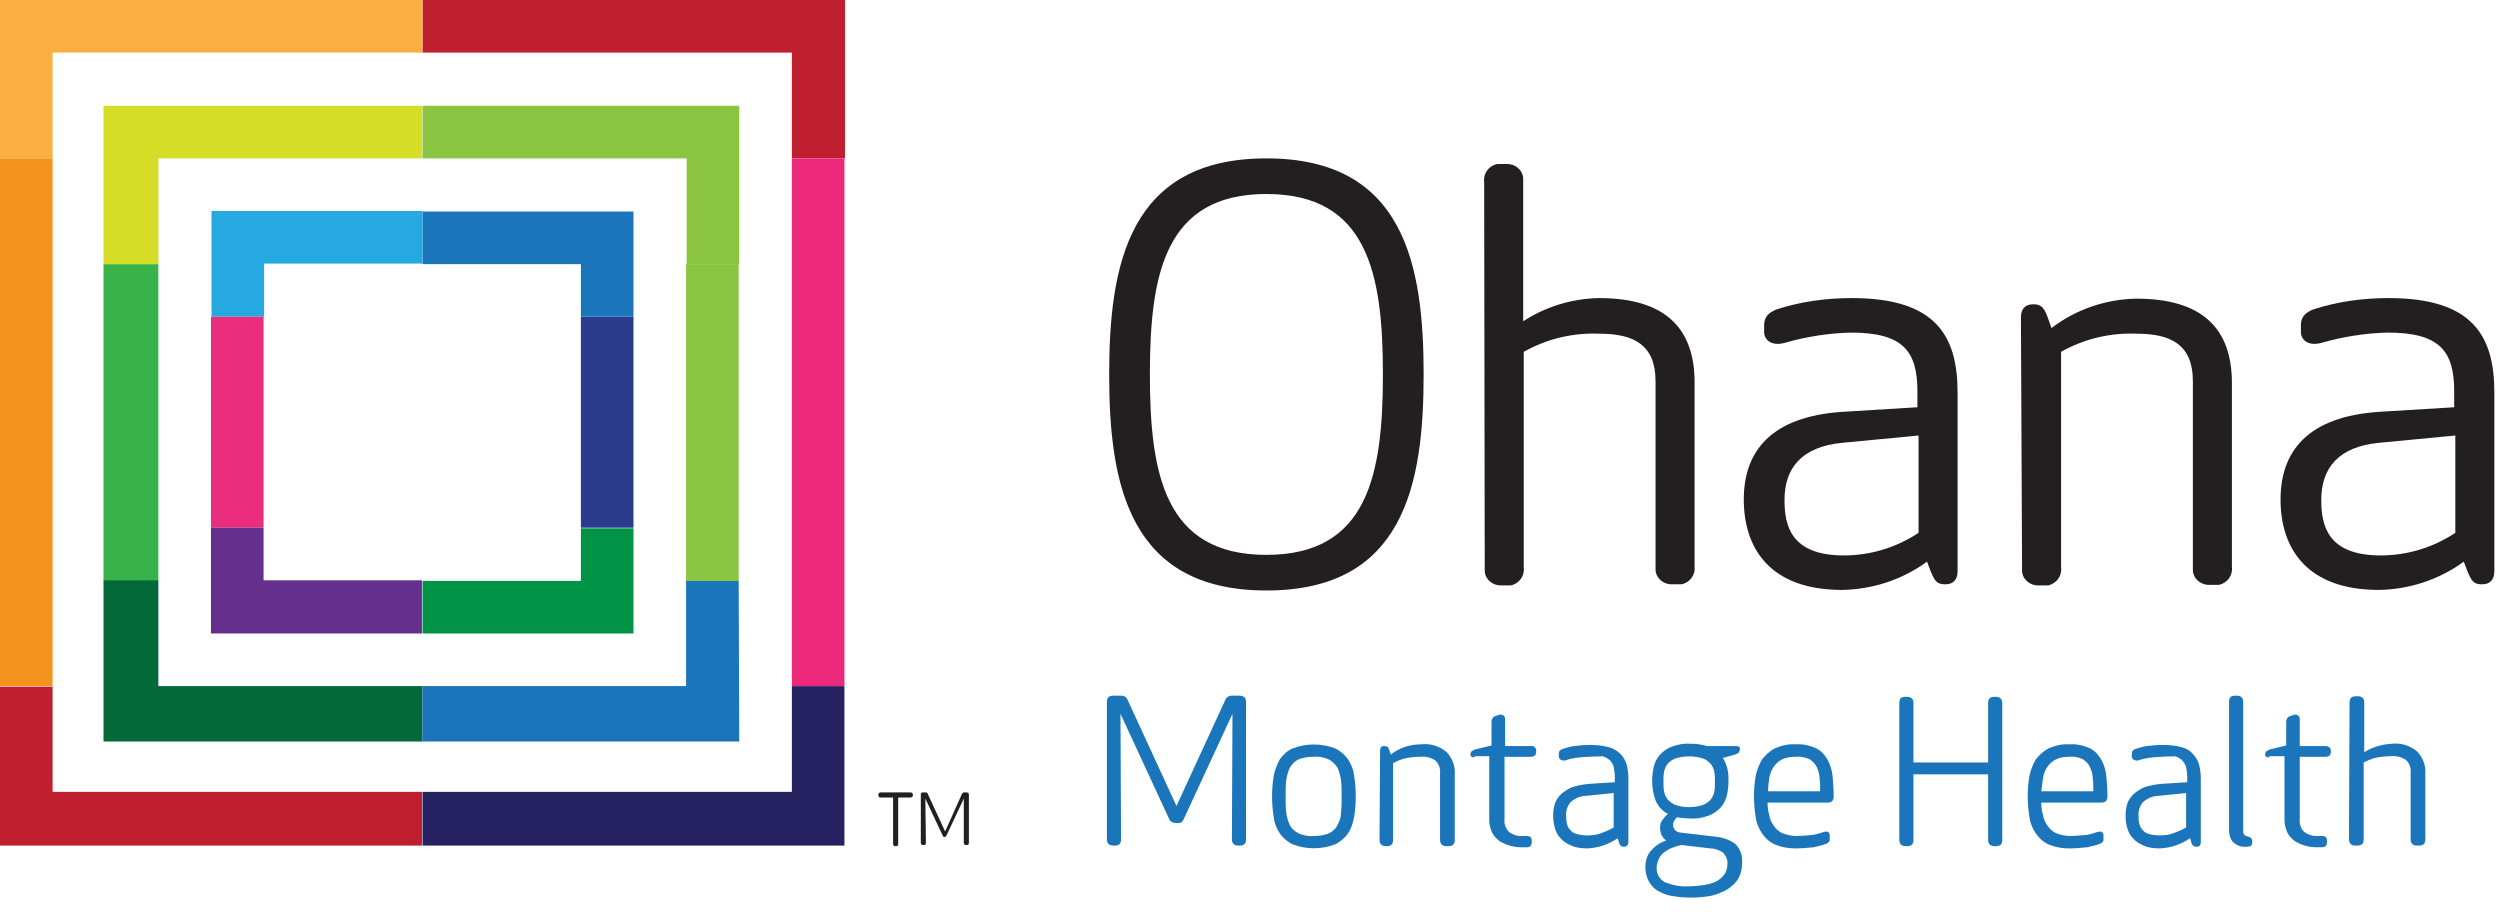 <?xml version="1.0" encoding="utf-8"?>
<!-- Generator: Adobe Illustrator 24.3.0, SVG Export Plug-In . SVG Version: 6.00 Build 0)  -->
<svg version="1.1" id="Layer_1" xmlns="http://www.w3.org/2000/svg" xmlns:xlink="http://www.w3.org/1999/xlink" x="0px" y="0px"
	 viewBox="0 0 442 162" style="enable-background:new 0 0 442 162;" xml:space="preserve">
<style type="text/css">
	.st0{clip-path:url(#SVGID_2_);}
	.st1{fill:#1B75BB;}
	.st2{fill:#231F20;}
	.st3{fill:#BE202F;}
	.st4{fill:#FAAF40;}
	.st5{fill:#BE1E2D;}
	.st6{fill:#262261;}
	.st7{fill:#EC297B;}
	.st8{fill:#37B34A;}
	.st9{fill:#046938;}
	.st10{fill:#8BC53F;}
	.st11{fill:#8AC441;}
	.st12{fill:#D6DD27;}
	.st13{fill:#2B3B8E;}
	.st14{fill:#26A9E0;}
	.st15{fill:#EA2D7C;}
	.st16{fill:#652F8E;}
	.st17{fill:#009345;}
	.st18{fill:#F6921E;}
</style>
<g>
	<defs>
		<rect id="SVGID_1_" width="441" height="158.8"/>
	</defs>
	<clipPath id="SVGID_2_">
		<use xlink:href="#SVGID_1_"  style="overflow:visible;"/>
	</clipPath>
	<g id="Group_2306" class="st0">
		<path id="Path_1593" class="st1" d="M207.8,145.5c-0.4,0-0.8-0.2-1-0.5l-8.7-18.8l0.1,22.2c0,0.8-0.4,1.1-1.1,1.1h-0.3
			c-0.7,0-1.1-0.4-1.1-1.1v-24.3c0-0.8,0.4-1.1,1.1-1.1h1.5c0.4,0,0.8,0.2,1,0.6l8.7,18.9l8.7-18.9c0.2-0.4,0.6-0.6,1-0.6h1.5
			c0.7,0,1.1,0.4,1.1,1.1v24.3c0,0.8-0.4,1.1-1.1,1.1h-0.3c-0.7,0-1.1-0.4-1.1-1.1l0.1-22.2l-8.7,18.8c-0.2,0.4-0.6,0.6-1,0.5
			L207.8,145.5z"/>
		<path id="Path_1594" class="st1" d="M239.7,140.8c0,1.2-0.1,2.5-0.3,3.7c-0.2,1-0.5,2-1.1,2.9c-0.6,0.8-1.4,1.5-2.3,1.9
			c-2.4,0.9-5,0.9-7.4,0c-0.9-0.4-1.7-1.1-2.3-1.9c-0.6-0.9-1-1.9-1.1-2.9c-0.4-2.5-0.4-5,0-7.4c0.2-1,0.6-2,1.1-2.9
			c0.6-0.8,1.3-1.5,2.3-1.9c2.4-0.9,5-0.9,7.4,0c0.9,0.4,1.7,1.1,2.3,1.9c0.6,0.9,1,1.9,1.1,2.9
			C239.6,138.3,239.7,139.5,239.7,140.8 M237.2,140.8c0-1,0-1.9-0.1-2.8c-0.1-0.8-0.3-1.5-0.6-2.2c-0.3-0.6-0.9-1.1-1.5-1.5
			c-0.9-0.4-1.8-0.6-2.7-0.5c-0.9,0-1.9,0.1-2.8,0.5c-0.6,0.3-1.1,0.8-1.5,1.5c-0.3,0.7-0.5,1.5-0.6,2.2c-0.1,0.9-0.1,1.8-0.1,2.8
			c0,1,0,1.9,0.1,2.8c0.1,0.8,0.3,1.5,0.6,2.2c0.3,0.6,0.8,1.1,1.5,1.5c0.9,0.4,1.8,0.6,2.8,0.5c0.9,0,1.9-0.1,2.7-0.5
			c0.6-0.3,1.2-0.8,1.5-1.5c0.4-0.7,0.6-1.4,0.6-2.2C237.2,142.7,237.2,141.7,237.2,140.8"/>
		<path id="Path_1595" class="st1" d="M244,132.7c0-0.5,0.2-0.8,0.7-0.8h0.1c0.2,0,0.4,0.1,0.6,0.2c0.1,0.2,0.2,0.4,0.3,0.7l0.2,0.6
			c1.5-1.2,3.4-1.8,5.3-1.8c1.7-0.2,3.3,0.3,4.6,1.4c1,1.1,1.5,2.5,1.4,3.9v11.6c0,0.8-0.4,1.1-1.1,1.1h-0.4c-0.7,0-1.1-0.4-1.1-1.1
			v-11.7c0.1-0.9-0.2-1.8-0.9-2.4c-0.8-0.5-1.7-0.7-2.6-0.6c-0.9,0-1.9,0.1-2.8,0.3c-0.7,0.2-1.4,0.5-2,0.8v13.6
			c0,0.8-0.4,1.1-1.1,1.1H245c-0.7,0-1.1-0.4-1.1-1.1L244,132.7z"/>
		<path id="Path_1596" class="st1" d="M260.7,133.9c-0.2,0-0.4,0-0.5-0.1c-0.2-0.1-0.3-0.3-0.2-0.5c0-0.2,0.1-0.4,0.2-0.5
			c0.2-0.1,0.4-0.2,0.6-0.3l2.9-0.7v-4.2c0-0.5,0.3-0.9,0.7-1l0.6-0.2c0.3-0.1,0.5-0.1,0.8,0.1c0.2,0.1,0.3,0.4,0.3,0.6v4.8h4.5
			c0.5-0.1,0.9,0.2,1,0.7c0,0.1,0,0.2,0,0.2v0.1c0,0.6-0.3,0.9-1,0.9H266v11c-0.1,0.9,0.2,1.7,0.8,2.3c0.7,0.5,1.6,0.8,2.5,0.7h0.7
			c0.2,0,0.5,0.1,0.6,0.2c0.2,0.2,0.2,0.4,0.2,0.6v0.4c0,0.5-0.3,0.8-0.9,0.8c-0.1,0-0.3,0-0.4,0h-0.5c-0.7,0-1.4-0.1-2.1-0.3
			c-0.7-0.2-1.3-0.5-1.8-0.8c-0.5-0.4-1-0.9-1.3-1.5c-0.3-0.7-0.5-1.4-0.5-2.2v-11.3H260.7z"/>
		<path id="Path_1597" class="st1" d="M281.1,133.8c-0.9,0-1.8,0.1-2.6,0.2c-0.5,0.1-1.1,0.2-1.6,0.4c-0.3,0.1-0.7,0.1-1-0.1
			c-0.2-0.1-0.3-0.4-0.3-0.6v-0.4c0-0.2,0-0.4,0.1-0.5c0.2-0.2,0.4-0.4,0.6-0.4c0.6-0.2,1.3-0.4,2-0.5c0.9-0.1,1.8-0.2,2.8-0.2
			c1.1,0,2.2,0.1,3.3,0.4c0.8,0.2,1.5,0.6,2.1,1.2c0.5,0.5,0.9,1.2,1.1,1.9c0.2,0.8,0.3,1.6,0.3,2.4v11.3c0,0.5-0.3,0.8-0.7,0.8H287
			c-0.2,0-0.4-0.1-0.5-0.2c-0.1-0.2-0.3-0.4-0.3-0.7l-0.2-0.6c-1.6,1.1-3.4,1.7-5.3,1.8c-1,0-2-0.1-2.9-0.5
			c-0.7-0.3-1.4-0.7-1.9-1.3c-0.5-0.5-0.8-1.1-1-1.8c-0.2-0.7-0.3-1.4-0.3-2.2c0-0.7,0.1-1.4,0.3-2.1c0.2-0.6,0.6-1.2,1.1-1.7
			c0.6-0.5,1.2-0.9,1.9-1.2c0.9-0.3,1.9-0.5,2.9-0.6l4.7-0.3v-1c0-0.6-0.1-1.1-0.2-1.7c-0.1-0.4-0.3-0.8-0.7-1.2
			c-0.4-0.3-0.8-0.6-1.3-0.7C282.5,133.8,281.8,133.7,281.1,133.8 M280.5,140.7c-1,0-2,0.4-2.8,1.1c-0.6,0.7-0.9,1.6-0.8,2.5
			c0,0.4,0,0.8,0.1,1.2c0.1,0.4,0.2,0.8,0.5,1.1c0.3,0.4,0.7,0.7,1.1,0.8c0.6,0.2,1.3,0.3,2,0.3c0.9,0,1.7-0.1,2.5-0.4
			c0.8-0.3,1.5-0.6,2.2-1v-6.1L280.5,140.7z"/>
		<path id="Path_1598" class="st1" d="M306.8,131.9c0.2,0,0.4,0,0.6,0.1c0.2,0.1,0.3,0.3,0.2,0.5c0,0.2-0.1,0.4-0.2,0.6
			c-0.2,0.1-0.4,0.2-0.6,0.3l-2.2,0.6c0.4,0.6,0.6,1.2,0.8,1.9c0.2,0.7,0.2,1.5,0.2,2.2c0,0.9-0.1,1.7-0.3,2.6
			c-0.2,0.8-0.6,1.5-1.1,2.1c-0.6,0.6-1.3,1.1-2.1,1.4c-1.1,0.4-2.2,0.6-3.3,0.5c-0.8,0-1.6-0.1-2.3-0.2c-0.2,0.2-0.4,0.4-0.5,0.6
			c-0.1,0.2-0.2,0.4-0.2,0.7c0,0.8,0.5,1.3,1.3,1.4l6,0.7c1.3,0.1,2.6,0.5,3.7,1.3c0.9,0.9,1.3,2.1,1.2,3.4c0,1-0.2,1.9-0.7,2.8
			c-0.5,0.8-1.2,1.4-2,1.9c-0.9,0.5-1.9,0.9-2.9,1.1c-1.2,0.2-2.3,0.3-3.5,0.3c-1.1,0-2.2-0.1-3.3-0.3c-0.9-0.1-1.7-0.5-2.5-0.9
			c-0.7-0.4-1.2-1-1.6-1.7c-0.4-0.8-0.6-1.6-0.6-2.5c0-1.1,0.3-2.2,1.1-3c0.7-0.8,1.6-1.4,2.6-1.7v0c-0.3-0.2-0.6-0.5-0.8-0.9
			c-0.2-0.4-0.3-0.9-0.3-1.4c0-0.5,0.1-0.9,0.4-1.3c0.3-0.4,0.6-0.8,1-1.1c-1-0.5-1.8-1.4-2.2-2.4c-0.4-1.1-0.6-2.2-0.6-3.4
			c0-0.9,0.1-1.7,0.3-2.6c0.2-0.8,0.6-1.5,1.1-2.1c0.6-0.6,1.3-1.1,2.1-1.4c1.1-0.4,2.2-0.6,3.3-0.5c0.5,0,1,0,1.5,0.1
			c0.4,0.1,0.9,0.1,1.3,0.3L306.8,131.9z M297.3,149.4c-0.6,0.1-1.1,0.3-1.7,0.5c-0.5,0.2-1,0.5-1.4,0.8c-0.4,0.3-0.7,0.7-0.9,1.1
			c-0.2,0.5-0.4,1-0.4,1.5c-0.1,1.1,0.5,2.2,1.5,2.7c1.3,0.5,2.7,0.8,4.2,0.7c0.8,0,1.7-0.1,2.5-0.2c0.8-0.1,1.5-0.3,2.2-0.6
			c0.6-0.3,1.1-0.7,1.5-1.2c0.4-0.5,0.6-1.2,0.6-1.9c0.1-0.7-0.2-1.4-0.7-2c-0.7-0.5-1.5-0.8-2.3-0.8L297.3,149.4z M298.6,142.7
			c0.8,0,1.7-0.1,2.5-0.4c0.5-0.2,1-0.5,1.4-1c0.3-0.4,0.5-0.9,0.6-1.4c0.1-0.6,0.1-1.1,0.1-1.7c0-0.6,0-1.1-0.1-1.7
			c-0.1-0.5-0.3-1-0.6-1.4c-0.4-0.4-0.8-0.8-1.4-1c-1.6-0.5-3.3-0.5-4.9,0c-0.5,0.2-1,0.5-1.4,1c-0.3,0.4-0.5,0.9-0.6,1.4
			c-0.1,0.6-0.1,1.1-0.1,1.7c0,0.6,0,1.1,0.1,1.7c0.1,0.5,0.3,1,0.6,1.4c0.4,0.4,0.8,0.8,1.4,1C297,142.6,297.8,142.7,298.6,142.7"
			/>
		<path id="Path_1599" class="st1" d="M317.5,150c-1.3,0-2.5-0.2-3.7-0.7c-0.9-0.4-1.7-1.1-2.3-2c-0.6-0.9-1-1.9-1.1-2.9
			c-0.4-2.4-0.4-4.8,0-7.2c0.2-1,0.6-2,1.1-2.9c0.6-0.8,1.4-1.5,2.3-2c1.2-0.5,2.4-0.8,3.7-0.7c1.2-0.1,2.5,0.2,3.6,0.7
			c0.8,0.4,1.5,1.1,2,2c0.5,0.9,0.8,1.9,0.9,2.9c0.1,1.2,0.2,2.4,0.2,3.6c0,0.8-0.4,1.1-1.1,1.1h-10.6c0,0.8,0.1,1.5,0.3,2.2
			c0.1,0.7,0.4,1.3,0.8,1.9c0.4,0.6,0.9,1,1.5,1.3c0.8,0.3,1.6,0.5,2.4,0.5c1,0,2.1-0.1,3.1-0.2c0.6-0.1,1.2-0.3,1.8-0.5
			c0.3-0.1,0.6-0.1,0.8,0c0.2,0.1,0.3,0.3,0.3,0.6v0.6c0,0.2,0,0.4-0.1,0.5c-0.2,0.2-0.4,0.4-0.6,0.4c-0.7,0.3-1.4,0.4-2.2,0.6
			C319.5,149.9,318.5,150,317.5,150 M317.5,133.8c-0.9,0-1.7,0.1-2.5,0.5c-0.6,0.3-1.1,0.8-1.5,1.4c-0.4,0.6-0.6,1.3-0.7,1.9
			c-0.1,0.8-0.2,1.5-0.2,2.3h9.2c0-0.8,0-1.5-0.1-2.3c0-0.7-0.2-1.3-0.5-2c-0.3-0.6-0.7-1-1.3-1.4
			C319.1,133.9,318.3,133.7,317.5,133.8"/>
		<path id="Path_1600" class="st1" d="M351.5,136.9h-13.2v11.6c0,0.8-0.4,1.1-1.1,1.1h-0.3c-0.7,0-1.1-0.4-1.1-1.1v-24.2
			c0-0.8,0.3-1.1,1.1-1.1h0.3c0.7,0,1.1,0.4,1.1,1.1v10.5h13.2v-10.5c0-0.8,0.4-1.1,1.1-1.1h0.3c0.7,0,1.1,0.4,1.1,1.1v24.2
			c0,0.8-0.4,1.1-1.1,1.1h-0.3c-0.7,0-1.1-0.4-1.1-1.1L351.5,136.9z"/>
		<path id="Path_1601" class="st1" d="M365.9,150c-1.3,0-2.5-0.2-3.7-0.7c-0.9-0.4-1.7-1.1-2.3-2c-0.6-0.9-1-1.9-1.1-2.9
			c-0.4-2.4-0.4-4.8,0-7.2c0.2-1,0.6-2,1.1-2.9c0.6-0.8,1.4-1.5,2.3-2c1.2-0.5,2.4-0.8,3.7-0.7c1.2-0.1,2.5,0.2,3.6,0.7
			c0.8,0.4,1.5,1.1,2,2c0.5,0.9,0.8,1.9,0.9,2.9c0.1,1.2,0.2,2.4,0.2,3.6c0,0.8-0.4,1.1-1.1,1.1h-10.6c0,0.8,0.1,1.5,0.3,2.2
			c0.1,0.7,0.4,1.3,0.8,1.9c0.4,0.6,0.9,1,1.5,1.3c0.8,0.3,1.6,0.5,2.4,0.5c1,0,2.1-0.1,3.1-0.2c0.6-0.1,1.2-0.3,1.8-0.5
			c0.3-0.1,0.6-0.1,0.8,0c0.2,0.1,0.3,0.3,0.3,0.6v0.6c0,0.2,0,0.4-0.1,0.5c-0.2,0.2-0.4,0.4-0.6,0.4c-0.7,0.3-1.4,0.4-2.2,0.6
			C367.9,149.9,366.9,150,365.9,150 M365.9,133.8c-0.9,0-1.7,0.1-2.5,0.5c-0.6,0.3-1.1,0.8-1.5,1.4c-0.4,0.6-0.6,1.3-0.7,1.9
			c-0.1,0.8-0.2,1.5-0.3,2.3h9.2c0-0.8,0-1.5-0.1-2.3c0-0.7-0.2-1.3-0.5-2c-0.3-0.6-0.7-1-1.3-1.4
			C367.5,133.9,366.7,133.7,365.9,133.8"/>
		<path id="Path_1602" class="st1" d="M382.4,133.8c-0.9,0-1.8,0.1-2.6,0.2c-0.5,0.1-1.1,0.2-1.6,0.4c-0.3,0.1-0.7,0.1-1-0.1
			c-0.2-0.1-0.3-0.4-0.3-0.6v-0.4c0-0.2,0.1-0.4,0.1-0.5c0.2-0.2,0.4-0.4,0.6-0.4c0.6-0.2,1.3-0.4,2-0.5c0.9-0.1,1.8-0.2,2.8-0.2
			c1.1,0,2.2,0.1,3.3,0.4c0.8,0.2,1.5,0.6,2,1.2c0.5,0.5,0.9,1.2,1.1,1.9c0.2,0.8,0.3,1.6,0.3,2.4v11.3c0,0.5-0.2,0.8-0.7,0.8h-0.1
			c-0.2,0-0.4-0.1-0.6-0.2c-0.1-0.2-0.3-0.4-0.3-0.7l-0.2-0.6c-1.6,1.1-3.4,1.7-5.3,1.8c-1,0-2-0.1-2.9-0.5
			c-0.7-0.3-1.4-0.7-1.9-1.3c-0.5-0.5-0.8-1.1-1-1.8c-0.2-0.7-0.3-1.4-0.3-2.2c0-0.7,0.1-1.4,0.3-2.1c0.2-0.6,0.6-1.2,1.1-1.7
			c0.6-0.5,1.2-0.9,1.9-1.2c0.9-0.3,1.9-0.5,2.9-0.6l4.7-0.3v-1c0-0.6-0.1-1.1-0.2-1.7c-0.1-0.4-0.4-0.8-0.7-1.2
			c-0.4-0.3-0.8-0.6-1.3-0.7C383.7,133.8,383,133.7,382.4,133.8 M381.7,140.7c-1,0-2,0.4-2.8,1.1c-0.6,0.7-0.9,1.6-0.8,2.5
			c0,0.4,0,0.8,0.1,1.2c0.1,0.4,0.2,0.8,0.5,1.1c0.3,0.4,0.7,0.7,1.1,0.8c0.6,0.2,1.3,0.3,2,0.3c0.9,0,1.7-0.1,2.5-0.4
			c0.8-0.3,1.5-0.6,2.2-1v-6.1L381.7,140.7z"/>
		<path id="Path_1603" class="st1" d="M396.6,146.9c0,0.2,0,0.5,0.2,0.7c0.2,0.2,0.4,0.2,0.6,0.3c0.5,0.1,0.8,0.4,0.8,0.8v0.2
			c0,0.6-0.3,0.8-1,0.8c-0.9,0.1-1.7-0.2-2.4-0.8c-0.5-0.6-0.7-1.3-0.7-2.1v-22.7c0-0.8,0.3-1.1,1.1-1.1h0.3c0.7,0,1.1,0.4,1.1,1.1
			L396.6,146.9z"/>
		<path id="Path_1604" class="st1" d="M401.2,133.9c-0.2,0-0.4,0-0.5-0.1c-0.2-0.1-0.3-0.3-0.2-0.5c0-0.2,0.1-0.4,0.2-0.5
			c0.2-0.1,0.4-0.2,0.6-0.3l2.9-0.7v-4.2c0-0.5,0.3-0.9,0.7-1l0.6-0.2c0.3-0.1,0.5-0.1,0.8,0.1c0.2,0.1,0.3,0.4,0.3,0.6v4.8h4.5
			c0.6,0,1,0.3,1,0.9v0.1c0,0.6-0.3,0.9-1,0.9h-4.5v11c-0.1,0.9,0.2,1.7,0.8,2.3c0.7,0.5,1.6,0.8,2.5,0.7h0.7c0.2,0,0.5,0.1,0.6,0.2
			c0.2,0.2,0.2,0.4,0.2,0.6v0.4c0,0.5-0.3,0.8-0.9,0.8c-0.1,0-0.3,0-0.4,0h-0.5c-0.7,0-1.4-0.1-2.1-0.3c-0.7-0.2-1.3-0.5-1.8-0.8
			c-0.5-0.4-1-0.9-1.3-1.5c-0.3-0.7-0.5-1.4-0.5-2.2v-11.3H401.2z"/>
		<path id="Path_1605" class="st1" d="M415.4,124.2c0-0.8,0.4-1.1,1.1-1.1h0.4c0.7,0,1.1,0.4,1.1,1.1v8.8c1.4-0.9,3.1-1.4,4.8-1.5
			c1.7-0.2,3.3,0.3,4.6,1.4c1,1.1,1.5,2.5,1.4,3.9v11.6c0,0.8-0.4,1.1-1.1,1.1h-0.4c-0.7,0-1.1-0.4-1.1-1.1v-11.7
			c0.1-0.9-0.2-1.8-0.9-2.4c-0.8-0.5-1.7-0.7-2.6-0.6c-0.9,0-1.9,0.1-2.8,0.3c-0.7,0.2-1.4,0.5-2,0.8v13.6c0,0.8-0.4,1.1-1.1,1.1
			h-0.4c-0.7,0-1.1-0.4-1.1-1.1L415.4,124.2z"/>
		<path id="Path_1606" class="st2" d="M161,140.1c0.2,0,0.3,0.1,0.4,0.3c0,0,0,0.1,0,0.1v0.1c0,0.2-0.1,0.3-0.3,0.4c0,0-0.1,0-0.1,0
			h-2.2v8.2c0,0.3-0.1,0.4-0.4,0.4h-0.1c-0.2,0-0.4-0.1-0.4-0.4v-8.2h-2.2c-0.3,0-0.4-0.1-0.4-0.4v-0.1c0-0.2,0.1-0.4,0.4-0.4H161z"
			/>
		<path id="Path_1607" class="st2" d="M167,148c-0.1,0-0.3-0.1-0.3-0.2l-3.1-6.6l0.1,7.8c0,0.3-0.1,0.4-0.4,0.4h-0.1
			c-0.2,0-0.4-0.1-0.4-0.4v-8.5c0-0.3,0.1-0.4,0.4-0.4h0.5c0.2,0,0.3,0.1,0.3,0.2l3.1,6.7l3-6.7c0.1-0.1,0.2-0.2,0.3-0.2h0.5
			c0.2,0,0.4,0.1,0.4,0.4v8.5c0,0.3-0.1,0.4-0.4,0.4h-0.1c-0.2,0-0.4-0.1-0.4-0.4l0-7.8l-3.1,6.6c-0.1,0.1-0.2,0.2-0.3,0.2L167,148z
			"/>
		<path id="Path_1608" class="st3" d="M149.3,28H140V9.3H74.7V0h74.7V28z"/>
		<path id="Path_1609" class="st4" d="M9.3,28H0V0h74.7v9.3H9.3V28z"/>
		<path id="Path_1610" class="st5" d="M74.7,149.5H0v-28.1h9.3V140h65.3V149.5z"/>
		<path id="Path_1611" class="st6" d="M149.3,149.5H74.7V140H140v-18.7h9.3L149.3,149.5z"/>
		<rect id="Rectangle_2905" x="140" y="28" class="st7" width="9.3" height="93.3"/>
		<rect id="Rectangle_2906" x="18.3" y="46.7" class="st8" width="9.7" height="56"/>
		<path id="Path_1612" class="st9" d="M74.7,131.1H18.3v-28.5H28v18.7h46.7V131.1z"/>
		<path id="Path_1613" class="st1" d="M130.7,131.1h-56v-9.8h46.6v-18.7h9.3L130.7,131.1z"/>
		<rect id="Rectangle_2907" x="121.3" y="46.7" class="st10" width="9.3" height="56"/>
		<path id="Path_1614" class="st11" d="M130.7,46.7h-9.3V28H74.7v-9.3h56V46.7z"/>
		<path id="Path_1615" class="st12" d="M28,46.7h-9.7v-28h56.3V28H28V46.7z"/>
		<rect id="Rectangle_2908" x="102.7" y="56" class="st13" width="9.3" height="37.3"/>
		<path id="Path_1616" class="st1" d="M112,56h-9.3v-9.3h-28v-9.3H112V56z"/>
		<path id="Path_1617" class="st14" d="M46.7,56h-9.3V37.3h37.3v9.3h-28V56z"/>
		<rect id="Rectangle_2909" x="37.3" y="56" class="st15" width="9.3" height="37.3"/>
		<path id="Path_1618" class="st16" d="M74.7,112H37.3V93.3h9.3v9.3h28V112z"/>
		<path id="Path_1619" class="st17" d="M112,112H74.7v-9.3h28v-9.3h9.3V112z"/>
		<rect id="Rectangle_2910" y="28" class="st18" width="9.3" height="93.3"/>
		<path id="Path_1620" class="st2" d="M196.1,66.2c0-19.4,3.5-38.2,27.8-38.2s27.8,18.7,27.8,38.2s-3.5,38.2-27.8,38.2
			S196.1,85.6,196.1,66.2 M244.5,66.2c0-17.8-2.7-31.9-20.6-31.9s-20.6,14.1-20.6,31.9s2.7,31.9,20.6,31.9S244.5,84,244.5,66.2"/>
		<path id="Path_1621" class="st2" d="M262.4,32.2c-0.2-1.5,0.8-2.9,2.3-3.2c0.2,0,0.4,0,0.6,0h1c1.5-0.1,2.9,1,3,2.5
			c0,0.2,0,0.4,0,0.6v24.7c4-2.6,8.6-4,13.4-4.1c11.8,0,16.9,5.4,16.9,14.9v32.5c0.2,1.5-0.8,2.9-2.3,3.2c-0.2,0-0.4,0-0.6,0h-1
			c-1.5,0.1-2.9-1-3-2.5c0-0.2,0-0.4,0-0.6V67.4c0-6.4-3.8-8.4-9.9-8.4c-4.7-0.2-9.3,0.9-13.4,3.2v38.1c0.2,1.5-0.8,2.9-2.3,3.2
			c-0.2,0-0.4,0-0.6,0h-1c-1.5,0.1-2.9-1-3-2.5c0-0.2,0-0.4,0-0.6L262.4,32.2z"/>
		<path id="Path_1622" class="st2" d="M315.6,60.6c-2.5,0.7-3.7-0.6-3.7-1.9v-1.2c0-1.1,0.4-2.1,2.2-2.8c4.3-1.4,8.8-2,13.3-2
			c14.9,0,18.7,6.7,18.7,16.7v31.6c0,1.4-0.7,2.3-2.1,2.3h-0.2c-1.4,0-1.8-0.7-2.5-2.4l-0.6-1.6c-4.4,3.2-9.6,4.9-15,5
			c-13,0-17.4-7.6-17.4-16c0-8.4,4.7-14.7,17.6-15.5l13.1-0.8v-2.8c0-7.2-2.6-10.4-11.8-10.4C323.4,58.9,319.4,59.5,315.6,60.6
			 M325.6,78.3c-7,0.7-10.1,4.4-10.1,10.1c0,4.5,1.1,9.8,10.5,9.8c4.7,0,9.3-1.4,13.2-4V77L325.6,78.3z"/>
		<path id="Path_1623" class="st2" d="M357.3,56.1c0-1.4,0.7-2.3,2.1-2.3h0.2c1.4,0,1.9,0.8,2.5,2.5l0.6,1.7c4.3-3.3,9.6-5.1,15-5.2
			c11.8,0,16.9,5.4,16.9,14.9v32.5c0.2,1.5-0.8,2.9-2.3,3.2c-0.2,0-0.4,0-0.6,0h-1c-1.5,0.1-2.9-1-3-2.5c0-0.2,0-0.4,0-0.6V67.4
			c0-6.4-3.8-8.4-9.9-8.4c-4.7-0.2-9.3,0.9-13.4,3.2v38.1c0.2,1.5-0.8,2.9-2.3,3.2c-0.2,0-0.4,0-0.6,0h-1c-1.5,0.1-2.9-1-3-2.5
			c0-0.2,0-0.4,0-0.6L357.3,56.1z"/>
		<path id="Path_1624" class="st2" d="M410.5,60.6c-2.5,0.7-3.7-0.6-3.7-1.9v-1.2c0-1.1,0.4-2.1,2.2-2.8c4.3-1.4,8.8-2,13.3-2
			c14.9,0,18.7,6.7,18.7,16.7v31.6c0,1.4-0.7,2.3-2.1,2.3h-0.2c-1.4,0-1.8-0.7-2.5-2.4l-0.6-1.6c-4.4,3.2-9.6,4.9-15,5
			c-13,0-17.4-7.6-17.4-16c0-8.4,4.7-14.7,17.6-15.5l13.1-0.8v-2.8c0-7.2-2.6-10.4-11.8-10.4C418.3,58.9,414.3,59.5,410.5,60.6
			 M420.5,78.3c-7,0.7-10.1,4.4-10.1,10.1c0,4.5,1.1,9.8,10.5,9.8c4.7,0,9.3-1.4,13.2-4V77L420.5,78.3z"/>
	</g>
</g>
</svg>
